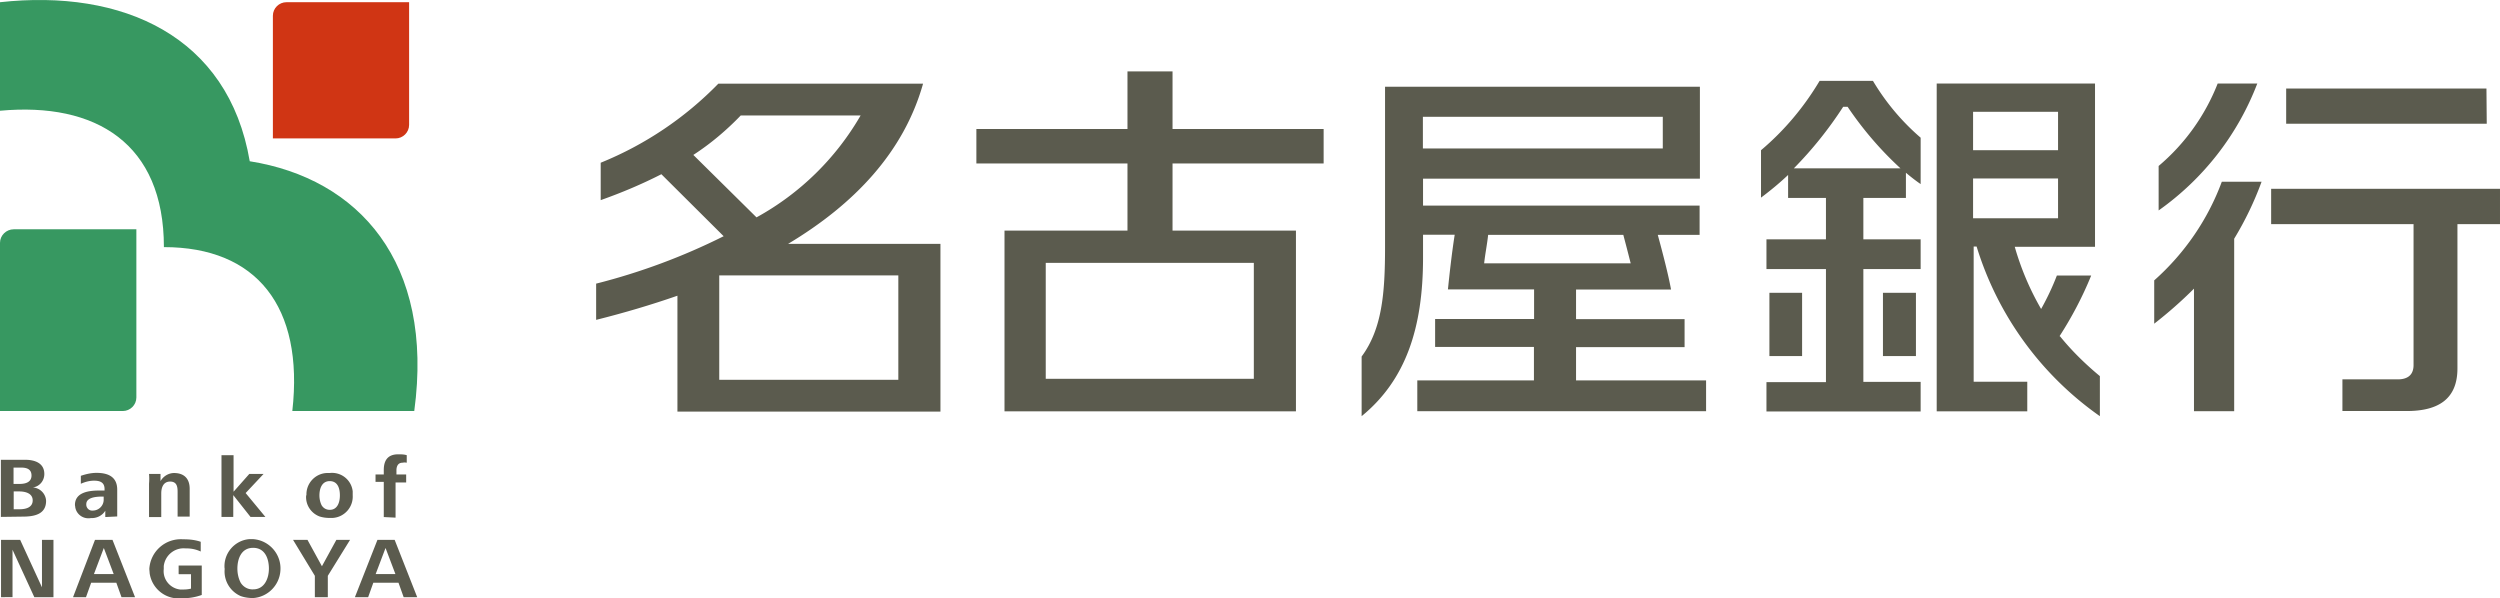 <svg id="uuid-20bec6bc-d930-45dd-a64a-437e2052b0d9" data-name="レイヤー 2" xmlns="http://www.w3.org/2000/svg" viewBox="0 0 169.76 40.63"><defs><style>.uuid-371ef4b1-724b-4680-8b94-a2aedd632f2e{stroke-width:0;fill:#379861}</style></defs><g id="uuid-97a9416a-4340-4ce9-be9e-a1799e5a031e" data-name="レイヤー 1"><g id="uuid-c6d056b5-a5dd-4b77-9122-5b8461821285" data-name="レイヤー 1-2"><g id="uuid-143f4b1e-424d-4ff0-b649-62b91fff01c7" data-name="レイヤー 2-2"><path d="M89.88 11.1V8.76H79.62V4.85h-3.06v3.91H66.3v2.34h10.26v4.56h-8.35v12.27H88V15.66h-8.38V11.1h10.26Zm-4.74 14.62H71.01v-7.87h14.13v7.87Zm68.15-20.05h-2.7c-.85 2.17-2.23 4.1-4.01 5.6v3.02c3.04-2.15 5.37-5.14 6.7-8.62Zm-7.01 13.36v2.95c.95-.74 1.85-1.53 2.7-2.38v8.32h2.73V16.21c.74-1.22 1.37-2.52 1.86-3.87h-2.7c-.95 2.57-2.53 4.87-4.58 6.69Zm22.56-13.02h-13.6V8.4h13.62l-.02-2.39Zm-14.62 6.81v2.4h9.67v9.57c0 .67-.4.97-1.07.97h-3.76v2.15h4.37c2.2 0 3.44-.86 3.44-2.89v-9.8h2.89v-2.4h-15.54Zm-47.2 13.02v-2.27h7.37v-1.9h-7.37v-2.01h6.45c-.17-.96-.57-2.5-.9-3.71h2.84v-1.99H96.63v-1.83h18.8V5.89H94.05V16.8c0 3.1-.2 5.53-1.59 7.41v4.05c3-2.45 4.17-6 4.17-10.75v-1.57h2.15c-.19 1.19-.36 2.73-.46 3.71h5.85v2.01h-6.72v1.9h6.71v2.27h-7.92v2.09h19.61v-2.09h-8.82Zm5.89-17.91v2.15H96.62V7.93h16.29Zm-11.82 8.02h9.14c.16.6.34 1.29.5 1.93h-9.95c.07-.65.21-1.33.27-1.93h.04Zm26.09-10.46h-3.62c-1.06 1.78-2.4 3.38-3.98 4.71v3.22c.64-.48 1.26-.99 1.84-1.54v1.56h2.57v2.81h-4.04v2.02h4.04v7.68h-4.04v1.99h10.47v-2.01h-3.89v-7.66h3.89v-2.02h-3.89v-2.81h2.89v-1.71c.32.27.65.53 1 .77V9.35c-1.28-1.1-2.37-2.4-3.24-3.86Zm-5.37 5.94c1.26-1.28 2.38-2.68 3.35-4.18h.3c1.03 1.53 2.23 2.93 3.59 4.18h-7.25Zm18.04 11.4c.84-1.3 1.57-2.69 2.15-4.12h-2.33c-.3.78-.66 1.54-1.07 2.27-.77-1.33-1.37-2.75-1.79-4.22h5.45V5.67h-10.75v22.26h6.15v-2.01h-3.64v-9.18h.2a21.9 21.9 0 0 0 8.37 11.52v-2.72c-.99-.82-1.91-1.72-2.72-2.72v.02Zm-5.87-15.24h5.77v2.61h-5.77V7.59Zm0 7.23v-2.7h5.77v2.7h-5.77Zm-13.83 5.06v4.3h2.22v-4.3h-2.22Zm9.95 4.3v-4.3h-2.24v4.3h2.24Zm-76.57-7.63c4.47-2.68 7.84-6.21 9.15-10.87h-13.9a23.454 23.454 0 0 1-7.99 5.37v2.54c1.41-.5 2.79-1.08 4.12-1.76l4.23 4.21a42.775 42.775 0 0 1-8.66 3.22v2.46c1.88-.47 3.74-1.02 5.52-1.64v7.87h17.86V16.56H53.51Zm-6.45-6.03c1.17-.76 2.25-1.67 3.22-2.68h8.14c-1.68 2.91-4.12 5.3-7.07 6.92l-4.3-4.25ZM61 25.79H48.84V18.7H61v7.09ZM.06 35.11v-3.89h1.63c.66 0 1.32.21 1.32.97 0 .46-.33.85-.78.91.49.03.88.43.9.91 0 .92-.81 1.07-1.59 1.07l-1.47.02Zm.86-2.25h.42c.4 0 .8-.12.8-.57s-.35-.54-.72-.54h-.5v1.11Zm0 1.72h.42c.41 0 .88-.12.88-.6s-.49-.61-.92-.61H.93v1.21Zm6.23.53v-.43c-.21.34-.59.52-.98.5-.5.09-.98-.24-1.06-.74 0-.05-.02-.11-.02-.15 0-.78.77-.98 1.62-.98h.39v-.1c0-.42-.26-.57-.71-.57-.31 0-.61.08-.9.21v-.54c.35-.12.71-.2 1.07-.2.81 0 1.4.29 1.4 1.14v1.82l-.82.04Zm-.22-1.39c-.5 0-1.07.09-1.07.51-.02.22.15.43.37.44h.07c.42 0 .75-.35.74-.75v-.2h-.12Zm3.19 1.39v-2.27c.02-.22.02-.43 0-.66h.78v.49c.19-.33.53-.54.91-.55.73 0 1.07.42 1.07 1.07v1.89h-.82V33.4c0-.35-.05-.7-.51-.7s-.6.41-.6.8v1.61h-.84Zm4.92 0v-4.2h.82v2.48l1.07-1.21h.97l-1.22 1.3 1.34 1.62h-1.01l-1.17-1.48v1.48h-.81Zm5.77-1.47c-.04-.8.58-1.48 1.37-1.52h.2c.78-.09 1.48.46 1.57 1.24v.27c.05.8-.56 1.49-1.36 1.54h-.22c-.22 0-.45-.03-.67-.1-.59-.22-.97-.81-.91-1.44Zm1.58.98c.52 0 .69-.5.69-.98s-.15-.97-.69-.97-.7.52-.7.97c0 .23.05.47.15.67.12.2.32.31.55.31Zm3.67.49v-2.39h-.56v-.5h.56v-.3c0-.57.2-1.07.98-1.07.2 0 .39 0 .58.06v.51c-.1-.02-.2-.02-.29 0-.36 0-.41.34-.41.51v.29h.66v.54h-.72v2.39l-.8-.04ZM.07 40.55v-3.89h1.3l1.48 3.22v-3.22h.78v3.89h-1.3L.85 37.33v3.22H.07Zm4.89 0 1.49-3.89h1.19l1.53 3.89h-.92l-.35-.98H6.19l-.35.98h-.88Zm1.42-1.57h1.34l-.67-1.77-.67 1.77Zm5.75-.02v-.56h1.57v2c-.42.15-.86.23-1.31.22a1.99 1.99 0 0 1-2.23-1.71c0-.1-.02-.2-.02-.29.08-1.19 1.1-2.08 2.29-2h.04c.39 0 .79.04 1.16.17v.66c-.32-.15-.67-.22-1.01-.21-.74-.08-1.41.45-1.5 1.2v.2c-.08.69.42 1.31 1.11 1.39h.24c.17 0 .34-.02.5-.06v-.98h-.83Zm3.12-.35c-.09-1.01.66-1.91 1.67-2h.27c1.11.08 1.94 1.05 1.85 2.15-.07.99-.86 1.78-1.85 1.85-.29 0-.59-.04-.86-.14a1.822 1.822 0 0 1-1.07-1.87Zm1.94 1.41c.78 0 1.07-.76 1.07-1.41s-.25-1.41-1.07-1.41-1.07.77-1.07 1.41c0 .33.07.66.22.95.18.3.51.48.85.46Zm4.19.53V39.1l-1.48-2.44h.98l.98 1.79.98-1.79h.93l-1.51 2.44v1.45h-.88Zm2.72 0 1.53-3.89h1.17l1.53 3.89h-.92l-.35-.98h-1.71l-.35.98h-.88Zm1.41-1.57h1.34l-.67-1.77-.67 1.77Z" style="fill:#5b5b4e;stroke-width:0"/><path d="M18.53 1.07c0-.51.42-.92.92-.92h8.33v8.33c0 .51-.42.92-.92.92h-8.33V1.07Z" style="stroke-width:0;fill:#d03514"/><path class="uuid-371ef4b1-724b-4680-8b94-a2aedd632f2e" d="M9.26 15.57v11.42c0 .51-.42.92-.92.92H0V16.49c0-.51.43-.92.93-.92h8.33Z"/><path class="uuid-371ef4b1-724b-4680-8b94-a2aedd632f2e" d="M16.96 10.96C15.51 2.41 8.28-.76 0 .15v7.37c6.51-.6 11.13 2.22 11.13 9.26 6.28 0 9.52 4.02 8.72 11.13h8.28c1.37-10.13-3.8-15.79-11.17-16.96Z"/></g></g></g></svg>